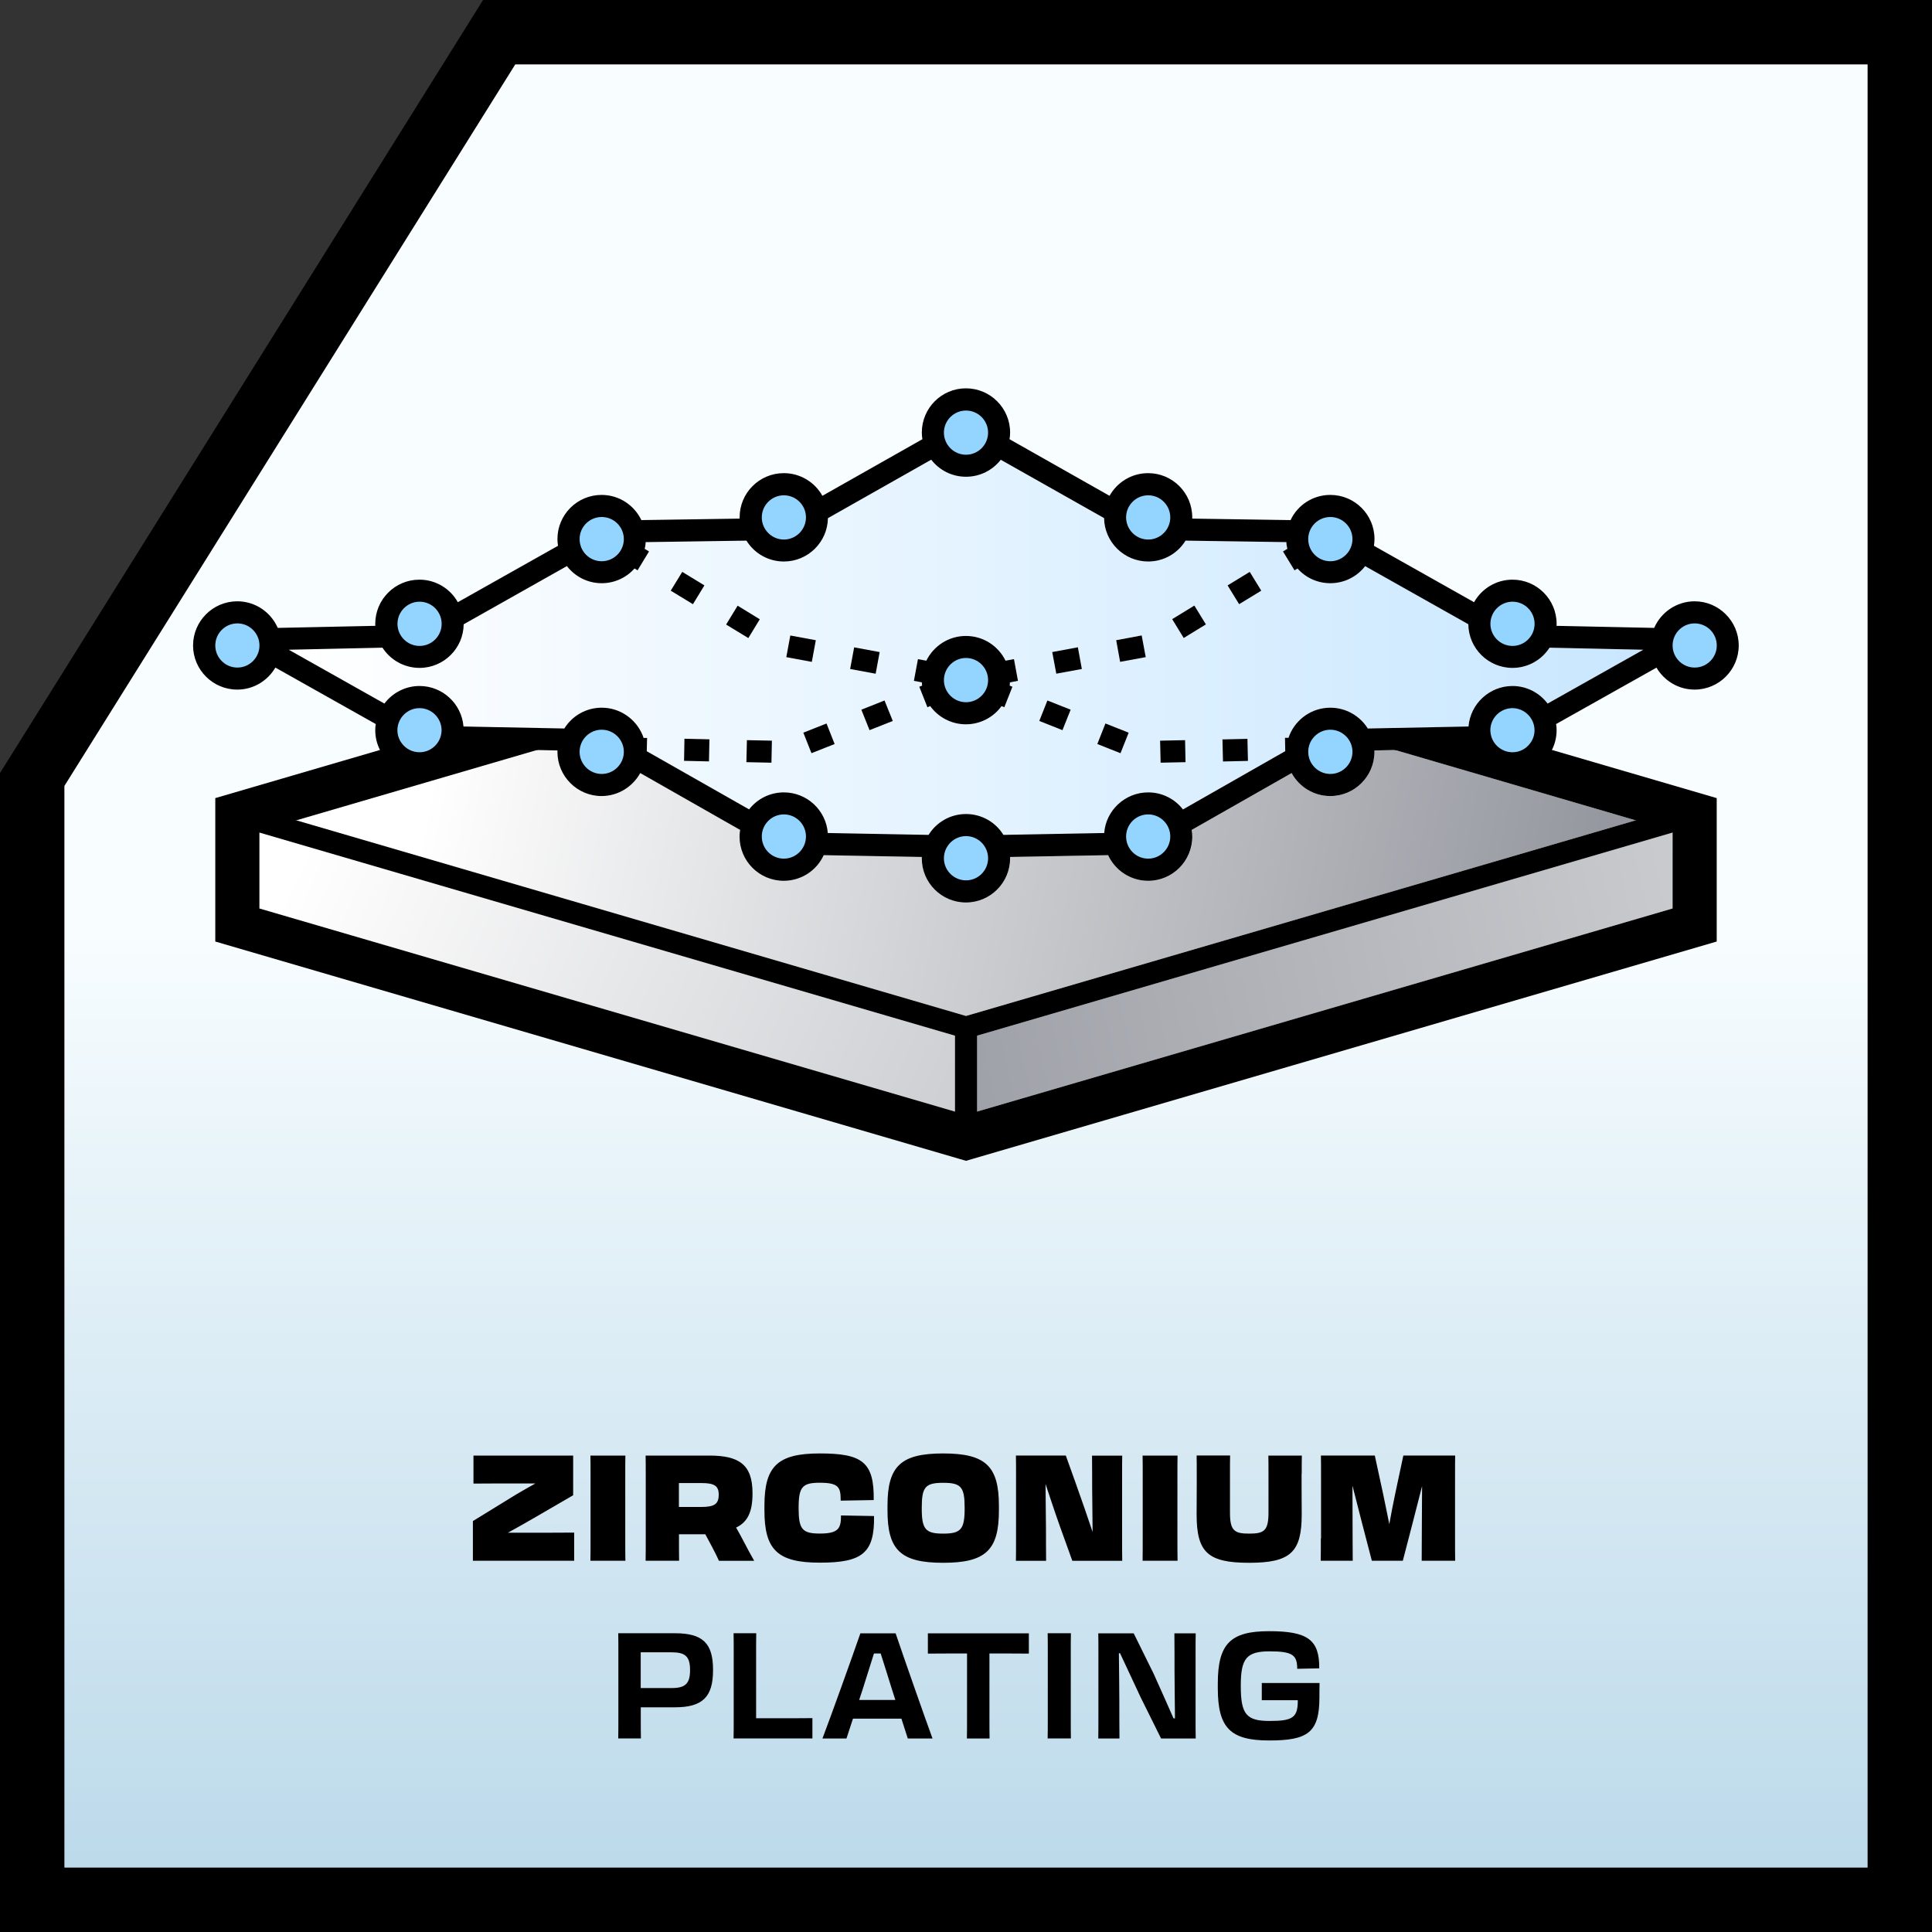 <?xml version="1.0" encoding="UTF-8"?>
<svg id="Warstwa_2" xmlns="http://www.w3.org/2000/svg" xmlns:xlink="http://www.w3.org/1999/xlink" viewBox="0 0 300 300">
  <rect x="0" y="0" width="300" height="300" fill="#333333" stroke="none"/>
  <defs>
    <style>
      .cls-1 {
        fill: url(#Malow_metal);
      }

      .cls-2 {
        fill: #fff;
      }

      .cls-3 {
        fill: none;
      }

      .cls-4 {
        fill: #94d5ff;
      }

      .cls-5 {
        fill: url(#Malow_metal-2);
      }

      .cls-6 {
        fill: url(#Gradient_bez_nazwy_3);
      }

      .cls-7 {
        fill: url(#Gradient_bez_nazwy_105);
      }

      .cls-8 {
        fill: url(#Malow_metal-3);
      }
    </style>
    <linearGradient id="Gradient_bez_nazwy_3" data-name="Gradient bez nazwy 3" x1="150" y1="1.57" x2="150" y2="299.57" gradientUnits="userSpaceOnUse">
      <stop offset=".48" stop-color="#f8fdff"/>
      <stop offset=".61" stop-color="#e7f3f9"/>
      <stop offset=".98" stop-color="#bbd9ea"/>
    </linearGradient>
    <linearGradient id="Gradient_bez_nazwy_105" data-name="Gradient bez nazwy 105" x1="44.83" y1="100.52" x2="255.17" y2="100.52" gradientUnits="userSpaceOnUse">
      <stop offset="0" stop-color="#fff"/>
      <stop offset="1" stop-color="#c9e7ff"/>
    </linearGradient>
    <linearGradient id="Malow_metal" x1="68.11" y1="114.37" x2="328.6" y2="165.79" gradientUnits="userSpaceOnUse">
      <stop offset="0" stop-color="#fff"/>
      <stop offset="1" stop-color="#636772"/>
    </linearGradient>
    <linearGradient id="Malow_metal-2" data-name="Malow_metal" x1="402.87" y1="108.38" x2="-8.04" y2="197.1" xlink:href="#Malow_metal"/>
    <linearGradient id="Malow_metal-3" data-name="Malow_metal" x1="48.18" y1="129.76" x2="360.36" y2="273.24" xlink:href="#Malow_metal"/>
  </defs>
  <g id="Warstwa_1-2" data-name="Warstwa_1">
    <g>
      <polygon class="cls-6" points="75.85 1 1 120.78 1 299 299 299 299 1 75.85 1"/>
      <path d="M75.01,0L0,120.04v179.96h300V0H75.01ZM290,290H10V122.04L80.01,10h209.99v280Z"/>
    </g>
    <g>
      <path class="cls-7" d="M240.61,100.57c-1.21,1.89-3.35,3.14-5.75,3.14-3.76,0-6.82-3.03-6.86-6.78l-16.02-9.02c-1.24,1.61-3.21,2.65-5.41,2.65-2.03,0-3.85-.88-5.09-2.28l-.47.28-1.79-2.93.68-.41c-.08-.33-.14-.68-.15-1.04l-15.66-.23c-1.2,1.95-3.36,3.24-5.8,3.24-3.74,0-6.79-3.01-6.85-6.74l-16.04-9.06c-1.24,1.6-3.2,2.64-5.4,2.64s-4.16-1.04-5.4-2.65l-16.04,9.08c-.06,3.72-3.1,6.73-6.84,6.73-2.46,0-4.61-1.29-5.81-3.24l-15.65.23c-.01.35-.07.7-.15,1.04l.67.41-1.78,2.93-.47-.29c-1.24,1.4-3.07,2.29-5.1,2.29-2.2,0-4.16-1.05-5.4-2.66l-16.03,9.04c-.04,3.74-3.1,6.77-6.85,6.77-2.42,0-4.54-1.25-5.76-3.14l-14.55.32,14.85,8.36c1.24-1.65,3.23-2.73,5.46-2.73,3.58,0,6.54,2.78,6.82,6.29l15.66.31c1.2-1.94,3.36-3.23,5.8-3.23,2.83,0,5.27,1.73,6.32,4.19.07.16.13.32.18.49h.55s-.05,2.08-.05,2.08l15.89,9.03c1.24-1.6,3.2-2.64,5.4-2.64,3.59,0,6.56,2.79,6.82,6.31l15.65.29c1.2-1.95,3.36-3.24,5.81-3.24s4.62,1.29,5.81,3.24l15.65-.29c.26-3.52,3.24-6.31,6.83-6.31,2.2,0,4.16,1.04,5.4,2.65l15.88-9.05-.04-2.06h.55c.05-.18.11-.34.18-.5,1.04-2.46,3.48-4.19,6.31-4.19,2.46,0,4.61,1.29,5.82,3.23l15.64-.31c.28-3.51,3.25-6.29,6.83-6.29,2.23,0,4.21,1.08,5.45,2.73l14.86-8.36-14.56-.32ZM105.94,88.8l3.44,2.1-1.78,2.92-3.44-2.1,1.79-2.92ZM110.09,118.23l-3.88-.09.07-3.43,3.88.09-.07,3.43ZM114.54,94.05l3.44,2.1-1.78,2.93-3.45-2.1,1.79-2.93ZM119.79,118.43l-3.89-.08.08-3.43,3.88.08-.07,3.43ZM122.72,98.67l3.96.73-.63,3.37-3.96-.73.63-3.37ZM126,116.96l-1.26-3.19,3.6-1.43,1.26,3.19-3.6,1.43ZM132.64,100.51l3.96.73-.63,3.37-3.96-.73.63-3.37ZM135.02,113.38l-1.26-3.18,3.6-1.43,1.27,3.18-3.61,1.43ZM157.23,106.63l-1.26,3.18-.43-.18c-1.23,1.71-3.26,2.83-5.54,2.83s-4.3-1.12-5.54-2.83l-.43.18-1.26-3.18.44-.18c-.03-.17-.04-.33-.04-.5l-1.24-.24.63-3.37,1.3.24c1.12-2.27,3.44-3.84,6.15-3.84s5.04,1.57,6.15,3.84l1.31-.24.62,3.37-1.23.24c0,.17-.01.33-.04.5l.43.18ZM164.98,113.38l-3.6-1.43,1.26-3.18,3.61,1.43-1.27,3.18ZM164.02,104.61l-.63-3.37,3.97-.73.63,3.37-3.97.73ZM173.99,116.96l-3.6-1.43,1.26-3.19,3.61,1.43-1.27,3.19ZM173.93,102.77l-.62-3.37,3.96-.73.63,3.37-3.97.73ZM180.22,118.43l-.08-3.43,3.88-.08.07,3.43-3.88.08ZM183.81,99.08l-1.79-2.93,3.44-2.1,1.79,2.93-3.44,2.1ZM189.91,118.23l-.08-3.43,3.88-.09.08,3.43-3.88.09ZM192.41,93.82l-1.79-2.92,3.44-2.1,1.79,2.92-3.44,2.1Z"/>
      <path class="cls-1" d="M253.99,127.38l-103.99,30.37-103.98-30.37,37.36-10.92h.02l3.19.07c-.01.07-.01.15-.01.22,0,3.78,3.07,6.86,6.85,6.86,2.58,0,4.84-1.45,6.01-3.57l15.51,8.83c-.06.33-.09.69-.09,1.04,0,3.79,3.07,6.86,6.86,6.86,2.75,0,5.14-1.63,6.21-3.98l15.23.28c0,.07,0,.15,0,.22,0,3.78,3.07,6.85,6.85,6.85s6.86-3.07,6.86-6.85c0-.07,0-.15,0-.22l15.22-.28c1.09,2.35,3.47,3.98,6.22,3.98,3.78,0,6.85-3.07,6.85-6.86,0-.35-.03-.7-.09-1.04l15.52-8.83c1.15,2.12,3.42,3.57,6,3.57,3.79,0,6.86-3.08,6.86-6.86,0-.07,0-.15-.01-.22l3.2-.07h.02l37.35,10.92Z"/>
      <polygon class="cls-5" points="259.72 129.28 259.72 141.07 151.71 172.61 151.71 160.82 259.72 129.28"/>
      <polygon class="cls-8" points="148.29 160.82 148.29 172.61 40.28 141.07 40.28 129.28 148.29 160.82"/>
      <polygon points="266.57 123.93 266.57 146.2 150 180.25 149.04 179.97 33.43 146.2 33.43 123.93 59.02 116.45 60.7 115.96 62.42 115.46 68.55 113.67 70.22 113.18 70.27 113.19 70.65 113.27 71.99 113.58 76.54 114.61 76.56 114.61 83.94 116.31 83.4 116.46 83.38 116.46 46.01 127.38 40.28 129.06 40.28 141.07 148.29 172.61 150 173.11 151.71 172.61 259.72 141.07 259.72 129.06 253.99 127.38 216.64 116.46 216.62 116.46 214.03 115.71 219.92 114.68 219.96 114.68 228.01 113.29 229.35 113.06 229.37 113.06 229.72 113.17 231.44 113.67 237.57 115.46 239.3 115.97 240.98 116.45 266.57 123.93"/>
      <polygon points="263.63 128.14 259.72 129.28 151.71 160.82 150 161.32 149.52 161.18 148.29 160.82 40.28 129.28 36.38 128.14 37.33 124.85 46.01 127.38 150 157.76 253.99 127.38 262.67 124.85 263.63 128.14"/>
      <rect x="148.29" y="159.54" width="3.43" height="17.14"/>
      <circle class="cls-4" cx="36.86" cy="100.23" r="5.14"/>
      <circle class="cls-4" cx="65.14" cy="96.86" r="5.14"/>
      <circle class="cls-4" cx="93.43" cy="83.7" r="5.14"/>
      <circle class="cls-4" cx="121.71" cy="80.34" r="5.14"/>
      <circle class="cls-2" cx="150" cy="67.18" r="5.14"/>
      <path class="cls-3" d="M127.33,79.19l17.89-10.12M99.27,82.49l17.67-.27M70.63,95.75l18.02-10.16M41.9,99.24l18.1-.39"/>
      <circle class="cls-4" cx="150" cy="105.61" r="5.14"/>
      <circle class="cls-4" cx="263.15" cy="100.23" r="5.14"/>
      <circle class="cls-4" cx="234.86" cy="96.86" r="5.14"/>
      <circle class="cls-4" cx="206.57" cy="83.7" r="5.14"/>
      <circle class="cls-4" cx="178.29" cy="80.34" r="5.14"/>
      <circle class="cls-4" cx="150" cy="67.18" r="5.14"/>
      <path class="cls-3" d="M172.67,79.19l-17.89-10.12M200.73,82.49l-17.67-.27M229.37,95.75l-18.02-10.16M258.1,99.24l-18.1-.39"/>
      <circle class="cls-4" cx="65.14" cy="113.38" r="5.14"/>
      <circle class="cls-4" cx="93.43" cy="116.75" r="5.14"/>
      <circle class="cls-4" cx="121.71" cy="129.9" r="5.14"/>
      <path class="cls-3" d="M127.33,131.05l17.89.33M99.27,117.97l17.67,10.05M70.63,114.49l18.02.37M41.9,101.21l18.1,10.18"/>
      <circle class="cls-4" cx="234.86" cy="113.38" r="5.14"/>
      <circle class="cls-4" cx="206.57" cy="116.75" r="5.14"/>
      <circle class="cls-4" cx="178.29" cy="129.9" r="5.14"/>
      <circle class="cls-4" cx="150" cy="133.27" r="5.14"/>
      <path class="cls-3" d="M172.67,131.05l-17.89.33M200.73,117.97l-17.67,10.05M229.37,114.49l-18.02.37M258.1,101.21l-18.1,10.18"/>
      <path d="M158.07,105.72l-.62-3.37-1.31.24c-1.11-2.27-3.44-3.84-6.15-3.84s-5.03,1.57-6.15,3.84l-1.3-.24-.63,3.37,1.24.24c0,.17.01.33.04.5l-.44.18,1.26,3.18.43-.18c1.24,1.71,3.26,2.83,5.54,2.83s4.31-1.12,5.54-2.83l.43.18,1.26-3.18-.43-.18c.03-.17.04-.33.04-.5l1.23-.24ZM150,109.04c-1.89,0-3.43-1.54-3.43-3.43s1.54-3.44,3.43-3.44,3.43,1.54,3.43,3.44-1.54,3.43-3.43,3.43Z"/>
      <polygon points="163.39 101.25 164.02 104.61 167.99 103.88 167.37 100.51 163.39 101.25"/>
      <polygon points="190.62 90.9 192.41 93.82 195.85 91.72 194.06 88.8 190.62 90.9"/>
      <rect x="182.62" y="94.85" width="4.04" height="3.43" transform="translate(-23.26 110.58) rotate(-31.47)"/>
      <polygon points="173.32 99.41 173.93 102.77 177.91 102.04 177.28 98.67 173.32 99.41"/>
      <rect x="125.23" y="112.94" width="3.87" height="3.43" transform="translate(-33.26 54.83) rotate(-21.59)"/>
      <polygon points="133.75 110.2 135.02 113.38 138.63 111.95 137.35 108.77 133.75 110.2"/>
      <polygon points="115.9 118.35 119.79 118.43 119.86 115.01 115.98 114.93 115.9 118.35"/>
      <polygon points="106.22 118.14 110.09 118.23 110.16 114.8 106.28 114.71 106.22 118.14"/>
      <polygon points="117.98 96.16 114.54 94.05 112.75 96.98 116.2 99.08 117.98 96.16"/>
      <rect x="122.68" y="98.71" width="3.42" height="4.03" transform="translate(2.7 204.7) rotate(-79.51)"/>
      <rect x="132.59" y="100.55" width="3.42" height="4.03" transform="translate(9 215.95) rotate(-79.51)"/>
      <polygon points="109.38 90.9 105.94 88.8 104.15 91.72 107.6 93.82 109.38 90.9"/>
      <rect x="189.87" y="114.76" width="3.88" height="3.43" transform="translate(-2.6 4.39) rotate(-1.3)"/>
      <polygon points="180.14 115.01 180.22 118.43 184.09 118.35 184.02 114.93 180.14 115.01"/>
      <polygon points="161.38 111.95 164.98 113.38 166.25 110.2 162.64 108.77 161.38 111.95"/>
      <polygon points="170.39 115.53 173.99 116.96 175.26 113.77 171.65 112.34 170.39 115.53"/>
      <path d="M263.15,93.37c-2.81,0-5.23,1.7-6.29,4.13h0l-15.17-.32c.02-.1.02-.21.02-.31,0-3.79-3.07-6.86-6.85-6.86-2.56,0-4.8,1.42-5.97,3.5l-15.55-8.76c.06-.34.09-.69.09-1.05,0-3.78-3.07-6.85-6.86-6.85-2.73,0-5.09,1.6-6.17,3.91l-15.27-.23c0-.07,0-.14,0-.21,0-3.78-3.07-6.85-6.85-6.85-2.57,0-4.82,1.42-5.99,3.52l-15.53-8.79c.06-.33.09-.69.09-1.04,0-3.78-3.07-6.86-6.86-6.86s-6.85,3.08-6.85,6.86c0,.35.03.7.09,1.04l-15.53,8.79c-1.17-2.1-3.42-3.52-5.99-3.52-3.79,0-6.86,3.07-6.86,6.85,0,.07,0,.14,0,.21l-15.26.23c-1.1-2.31-3.45-3.91-6.18-3.91-3.78,0-6.85,3.07-6.85,6.85,0,.35.03.7.09,1.05l-15.56,8.76c-1.15-2.08-3.4-3.5-5.96-3.5-3.79,0-6.86,3.07-6.86,6.86,0,.11,0,.22.02.31l-15.16.32h0c-1.06-2.43-3.47-4.13-6.29-4.13-3.78,0-6.86,3.08-6.86,6.86s3.08,6.85,6.86,6.85c2.53,0,4.73-1.38,5.92-3.42l15.59,8.77c-.06.31-.08.63-.08.95,0,1.11.26,2.14.73,3.07,1.13,2.24,3.44,3.78,6.13,3.78s5.15-1.64,6.22-4l12.01.23h.02l3.19.07c-.01.07-.01.15-.01.22,0,3.78,3.07,6.86,6.85,6.86,2.58,0,4.84-1.45,6.01-3.57l15.51,8.83c-.06.33-.09.69-.09,1.04,0,3.79,3.07,6.86,6.86,6.86,2.75,0,5.14-1.63,6.21-3.98l15.23.28c0,.07,0,.15,0,.22,0,3.78,3.07,6.85,6.85,6.85s6.86-3.07,6.86-6.85c0-.07,0-.15,0-.22l15.22-.28c1.09,2.35,3.47,3.98,6.22,3.98,3.78,0,6.85-3.07,6.85-6.86,0-.35-.03-.7-.09-1.04l15.52-8.83c1.15,2.12,3.42,3.57,6,3.57,3.79,0,6.86-3.08,6.86-6.86,0-.07,0-.15-.01-.22l3.2-.07h.02l11.99-.23c1.08,2.36,3.47,4,6.23,4s4.99-1.54,6.12-3.78c.47-.93.73-1.97.73-3.07,0-.32-.02-.64-.08-.95l15.59-8.76h0c1.19,2.03,3.39,3.41,5.92,3.41,3.78,0,6.85-3.08,6.85-6.85s-3.08-6.86-6.85-6.86ZM234.86,93.43c1.89,0,3.43,1.54,3.43,3.44s-1.54,3.43-3.43,3.43-3.43-1.54-3.43-3.43,1.55-3.44,3.43-3.44ZM206.57,80.28c1.9,0,3.44,1.54,3.44,3.43s-1.54,3.44-3.44,3.44-3.43-1.54-3.43-3.44,1.54-3.43,3.43-3.43ZM178.29,76.91c1.89,0,3.43,1.54,3.43,3.43s-1.54,3.44-3.43,3.44-3.43-1.55-3.43-3.44,1.54-3.43,3.43-3.43ZM150,63.75c1.9,0,3.43,1.55,3.43,3.43s-1.54,3.43-3.43,3.43-3.43-1.54-3.43-3.43,1.54-3.43,3.43-3.43ZM121.72,76.91c1.89,0,3.43,1.54,3.43,3.43s-1.54,3.44-3.43,3.44-3.43-1.55-3.43-3.44,1.54-3.43,3.43-3.43ZM93.43,80.28c1.9,0,3.44,1.54,3.44,3.43s-1.54,3.44-3.44,3.44-3.43-1.54-3.43-3.44,1.54-3.43,3.43-3.43ZM65.15,93.43c1.89,0,3.43,1.54,3.43,3.44s-1.54,3.43-3.43,3.43-3.43-1.54-3.43-3.43,1.54-3.44,3.43-3.44ZM36.86,103.66c-1.89,0-3.43-1.54-3.43-3.43s1.54-3.43,3.43-3.43,3.43,1.54,3.43,3.43-1.54,3.43-3.43,3.43ZM68.55,113.67c-.14,1.75-1.61,3.14-3.41,3.14-1.12,0-2.1-.53-2.72-1.35-.45-.58-.71-1.3-.71-2.07,0-1.89,1.54-3.43,3.43-3.43s3.43,1.55,3.43,3.43c0,.1,0,.19-.02.28ZM93.43,120.18c-1.89,0-3.43-1.55-3.43-3.44s1.54-3.43,3.43-3.43,3.44,1.54,3.44,3.43-1.54,3.44-3.44,3.44ZM121.72,133.33c-1.9,0-3.43-1.54-3.43-3.44s1.54-3.43,3.43-3.43,3.43,1.54,3.43,3.43-1.54,3.44-3.43,3.44ZM150,136.7c-1.89,0-3.43-1.54-3.43-3.43s1.54-3.44,3.43-3.44,3.43,1.54,3.43,3.44-1.54,3.43-3.43,3.43ZM178.29,133.33c-1.9,0-3.43-1.54-3.43-3.44s1.54-3.43,3.43-3.43,3.43,1.54,3.43,3.43-1.54,3.44-3.43,3.44ZM206.57,120.18c-1.89,0-3.43-1.55-3.43-3.44s1.54-3.43,3.43-3.43,3.44,1.54,3.44,3.43-1.54,3.44-3.44,3.44ZM237.57,115.46c-.62.82-1.6,1.35-2.71,1.35-1.79,0-3.28-1.39-3.42-3.14-.02-.1-.02-.19-.02-.28,0-1.89,1.55-3.43,3.43-3.43s3.43,1.55,3.43,3.43c0,.77-.26,1.5-.71,2.07ZM240.31,109.25c-1.24-1.65-3.22-2.73-5.45-2.73-3.58,0-6.55,2.78-6.83,6.29l-15.64.31c-1.21-1.94-3.37-3.23-5.82-3.23-2.83,0-5.27,1.73-6.31,4.19-.07.16-.13.32-.18.49h-.55s.04,2.07.04,2.07l-15.88,9.05c-1.24-1.61-3.2-2.65-5.4-2.65-3.59,0-6.57,2.79-6.83,6.31l-15.65.29c-1.19-1.95-3.36-3.24-5.81-3.24s-4.61,1.29-5.81,3.24l-15.65-.29c-.26-3.52-3.23-6.31-6.82-6.31-2.2,0-4.16,1.04-5.4,2.64l-15.89-9.03.05-2.07h-.55c-.05-.18-.11-.34-.18-.5-1.05-2.46-3.49-4.19-6.32-4.19-2.45,0-4.6,1.29-5.8,3.23l-15.66-.31c-.28-3.51-3.24-6.29-6.82-6.29-2.23,0-4.22,1.08-5.46,2.73l-14.85-8.36,14.55-.32c1.22,1.89,3.35,3.14,5.76,3.14,3.75,0,6.81-3.03,6.85-6.77l16.03-9.04c1.24,1.61,3.2,2.66,5.4,2.66,2.03,0,3.86-.89,5.1-2.29l.47.29,1.78-2.93-.67-.41c.08-.33.14-.68.15-1.04l15.65-.23c1.2,1.95,3.36,3.24,5.81,3.24,3.74,0,6.78-3.01,6.84-6.73l16.04-9.08c1.24,1.61,3.2,2.65,5.4,2.65s4.16-1.04,5.4-2.64l16.04,9.06c.06,3.73,3.11,6.74,6.85,6.74,2.45,0,4.6-1.29,5.8-3.24l15.66.23c0,.35.07.7.15,1.04l-.68.41,1.79,2.93.47-.28c1.24,1.4,3.06,2.28,5.09,2.28,2.2,0,4.17-1.04,5.41-2.65l16.02,9.02c.04,3.75,3.1,6.78,6.86,6.78,2.41,0,4.54-1.25,5.75-3.14l14.56.32-14.86,8.36ZM263.15,103.66c-1.89,0-3.43-1.54-3.43-3.43s1.54-3.43,3.43-3.43,3.43,1.54,3.43,3.43-1.54,3.43-3.43,3.43Z"/>
    </g>
    <g>
      <path d="M89.16,237.98v4.37h-15.73v-6.16l5.79-3.56c1.22-.76,2.58-1.54,3.91-2.28h-2.55c-2.07,0-5.22,0-7.06.02v-4.35h15.48v6.16l-5.82,3.38c-1.47.85-2.92,1.68-4.32,2.44h2.64c2.3,0,5.82,0,7.66-.02Z"/>
      <path d="M91.7,228.89c0-1.15,0-2.02-.02-2.87h5.43c-.02.85-.02,1.7-.02,2.83v10.03c0,1.45,0,2.46.02,3.47h-5.43c.02-.99.02-2,.02-3.45v-10Z"/>
      <path d="M100.27,228.89c0-1.15,0-2.05-.02-2.87h9.89c4.6,0,6.71,1.38,6.71,5.82v.07c0,2.78-.71,4.42-2.55,5.29.35.6.69,1.22,1.04,1.89.57,1.13,1.2,2.25,1.77,3.27h-5.47c-.28-.6-.64-1.36-1.06-2.14l-1.06-1.98h-4.09v.64c0,1.45,0,2.48.02,3.47h-5.2c.02-.97.02-2,.02-3.45v-10ZM105.42,230.3v3.7h3.47c2.05,0,2.71-.46,2.71-1.89v-.05c0-1.31-.67-1.77-2.62-1.77h-3.56Z"/>
      <path d="M118.7,234.55v-.74c0-6.14,2.05-8.12,8.6-8.12s8.46,1.31,8.37,7.24l-5.13.09c0-2.02-.23-2.78-3.24-2.78-2.71,0-3.29.64-3.29,3.89v.09c0,3.24.57,3.91,3.29,3.91,2.94,0,3.29-.83,3.29-2.81l5.13.09c.09,5.77-1.84,7.24-8.42,7.24s-8.6-2-8.6-8.12Z"/>
      <path d="M137.81,234.55v-.74c0-6.14,2.05-8.12,8.65-8.12s8.65,1.98,8.65,8.12v.74c0,6.12-2.02,8.12-8.65,8.12s-8.65-2-8.65-8.12ZM149.79,234.23v-.09c0-3.24-.55-3.89-3.33-3.89s-3.33.64-3.33,3.89v.09c0,3.24.58,3.91,3.33,3.91s3.33-.67,3.33-3.91Z"/>
      <path d="M157.77,238.99v-10.16c0-1.13,0-1.98-.02-2.81h7.75l1.54,4.3c.97,2.71,2,5.7,2.62,7.57-.02-2.74-.07-5.91-.07-6.92,0-1.61,0-3.13-.02-4.94h4.69c-.02.83-.02,1.7-.02,2.83v10.03c0,1.45,0,2.48.02,3.47h-7.75l-1.88-5.22c-.97-2.71-1.63-4.78-2.28-6.71.02,2.6.07,6.05.07,6.99,0,1.61,0,3.1.02,4.94h-4.69c.02-.97.02-1.95.02-3.36Z"/>
      <path d="M177.44,228.89c0-1.15,0-2.02-.02-2.87h5.43c-.02.85-.02,1.7-.02,2.83v10.03c0,1.45,0,2.46.02,3.47h-5.43c.02-.99.02-2,.02-3.45v-10Z"/>
      <path d="M202.11,228.85v1.68c0,1.1.02,2.81.02,4.62,0,5.86-1.72,7.52-8.16,7.52s-8.16-1.63-8.16-7.52c0-1.84.02-3.54.02-4.65v-1.68c0-1.13,0-2.05-.02-2.81h5.2c-.02.71-.02,1.7-.02,2.81v6.05c0,2.83.69,3.27,2.99,3.27s2.99-.44,2.99-3.27v-6.09c0-1.1,0-2.07-.02-2.76h5.2c-.02.76-.02,1.7-.02,2.83Z"/>
      <path d="M205.13,238.9v-10.07c0-1.13,0-1.98-.02-2.81h8.37l1.26,5.82c.34,1.59.67,3.27.99,4.83.28-1.56.6-3.24.94-4.83l1.24-5.82h8.05c-.02.83-.02,1.68-.02,2.78v10.19c0,1.38,0,2.39.02,3.36h-5.2c.02-1.82.02-2.64.02-4.48,0-1.08.02-4.44.04-7.11-.46,1.84-1.03,4.05-1.56,6.09l-1.43,5.5h-4.81l-1.45-5.56c-.53-2.05-1.1-4.25-1.56-6.09,0,2.44.02,5.66.02,7.17,0,1.61,0,2.64.02,4.48h-4.97c.02-.99.02-2,.02-3.45Z"/>
      <path d="M99.52,269.94h-3.52c.02-1.06.02-1.84.02-3.15v-10.28c0-1.17,0-1.93-.02-2.9h8.81c4.3,0,5.91,1.54,5.91,5.66v.09c0,4.12-1.61,5.75-5.91,5.75h-5.31v1.68c0,1.29,0,2.09.02,3.15ZM99.49,256.58v5.54h4.81c2.09,0,2.85-.67,2.85-2.76v-.05c0-2.12-.76-2.74-2.85-2.74h-4.81Z"/>
      <path d="M113.91,269.94c.02-.92.02-1.91.02-3.22v-10.12c0-1.22,0-2.12-.02-2.99h3.52c-.02.87-.02,1.75-.02,2.92v10.28h3.54c1.61,0,3.36,0,5.2-.02v3.15h-12.23Z"/>
      <path d="M139.07,253.62c1.17,3.47,4.58,13.2,5.73,16.33h-3.84l-.99-3.08h-7.52l-1.01,3.08h-3.73c1.2-3.13,4.69-12.85,5.89-16.33h5.47ZM133.42,263.97h5.61l-.51-1.59c-.62-1.98-1.24-4-1.77-5.63h-1.04c-.53,1.66-1.17,3.68-1.79,5.68l-.51,1.54Z"/>
      <path d="M150.18,256.75h-1.98c-.92,0-2.14,0-4.12.02v-3.15h15.68v3.15c-1.66-.02-2.9-.02-3.82-.02h-2.3v10.03c0,1.31,0,2.23.02,3.17h-3.52c.02-.92.02-1.86.02-3.17v-10.03Z"/>
      <path d="M162.7,256.58c0-1.2,0-2.09-.02-2.97h3.61c-.02.87-.02,1.77-.02,2.97v10.19c0,1.31,0,2.23.02,3.17h-3.61c.02-.92.02-1.86.02-3.17v-10.19Z"/>
      <path d="M170.56,266.82v-10.23c0-1.22,0-1.98-.02-2.97h5.5l3.1,6.28c1.15,2.53,2.32,5.2,3.08,6.92h.23c-.02-2.44-.07-5.82-.07-7.22,0-1.75,0-4.16-.02-5.98h3.31c-.02.85-.02,1.75-.02,2.92v10.21c0,1.31,0,2.14.02,3.2h-5.38l-3.17-6.39c-1.2-2.58-2.3-4.9-3.2-6.85h-.18c.02,2.23.07,5.5.07,7.4,0,1.61,0,4,.02,5.84h-3.29c.02-1.03.02-1.84.02-3.13Z"/>
      <path d="M189.1,262.15v-.74c0-6.21,2.02-8.12,7.96-8.12s7.84,1.29,7.79,5.77l-3.4.07h-.02c0-2.09-.67-2.71-4.25-2.71s-4.51,1.06-4.51,5.27v.18c0,4.37.92,5.36,4.48,5.36s4.39-.51,4.37-3.2v-.02h-5.59v-2.67h8.97c-.02.76-.02,1.63-.02,2.21,0,5.47-1.79,6.71-7.8,6.71s-7.98-1.93-7.98-8.12Z"/>
    </g>
  </g>
</svg>